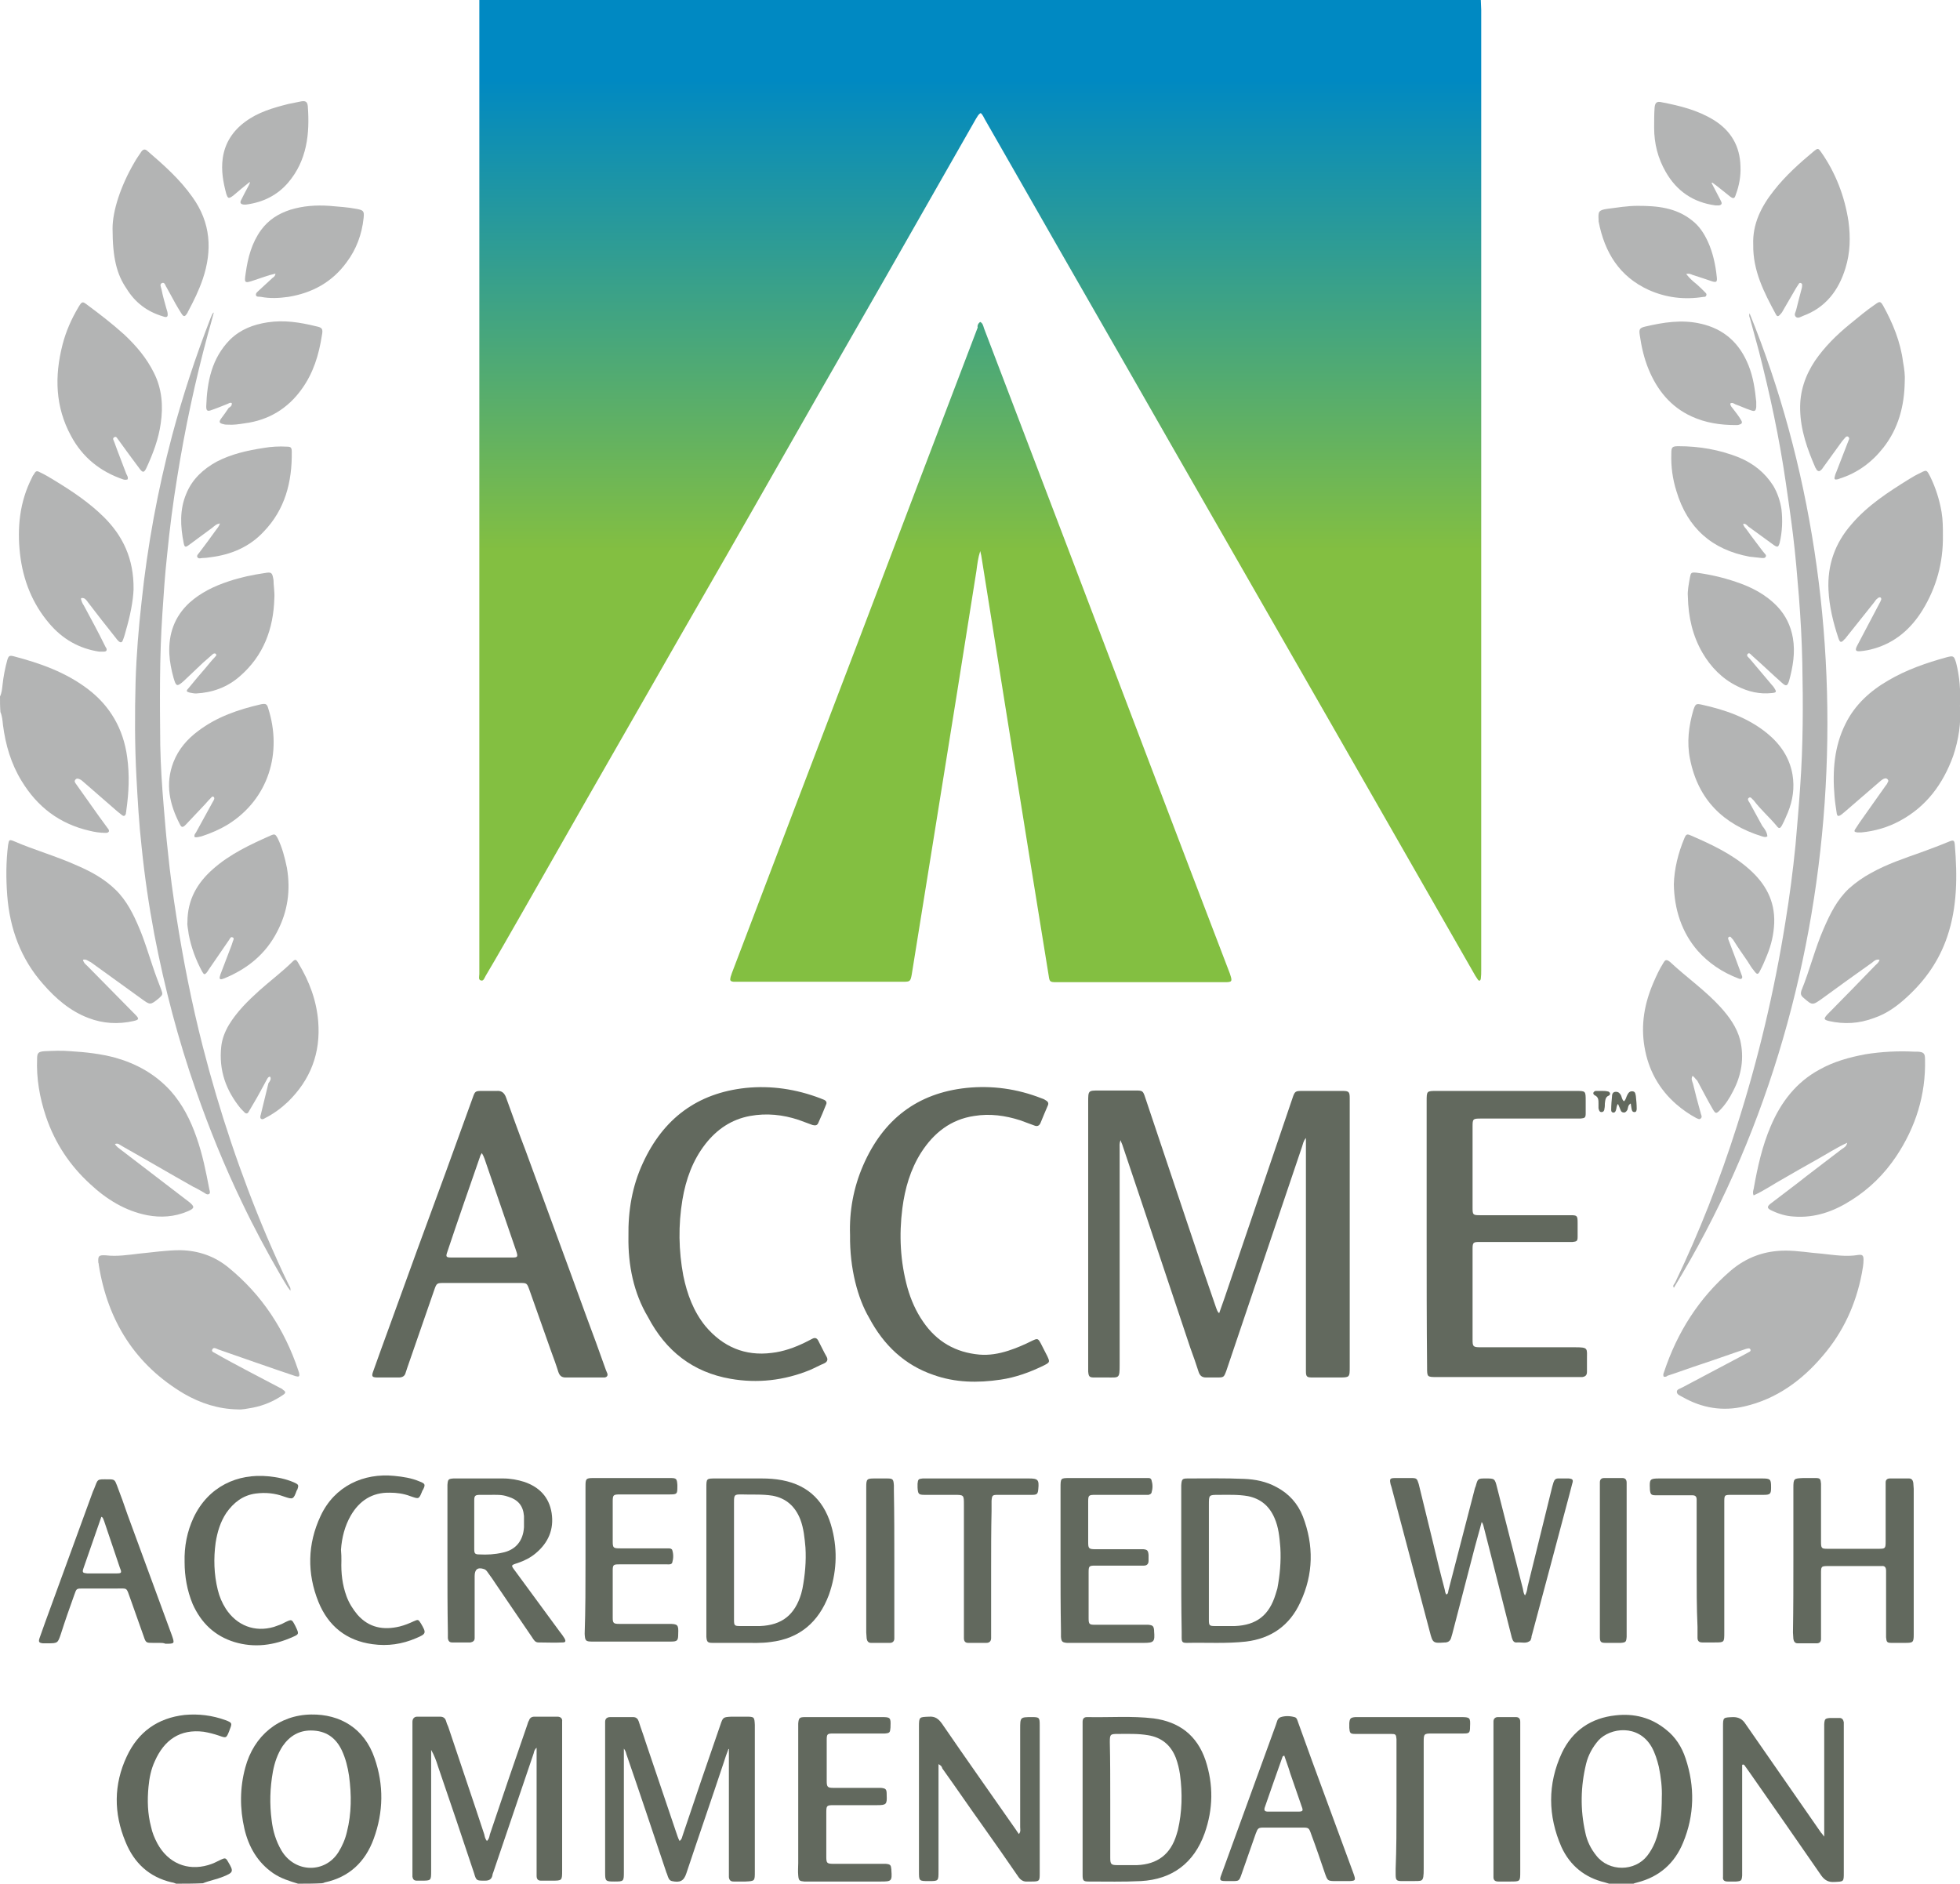 <?xml version="1.0" encoding="UTF-8"?> <svg xmlns="http://www.w3.org/2000/svg" width="77" height="74" viewBox="0 0 77 74" fill="none"><g clip-path="url(#clip0_1159_30003)"><path d="M58.175 -0C58.175 0.135 58.191 0.254 58.191 0.39C58.191 12.969 58.191 25.548 58.191 38.11C58.191 38.229 58.191 38.331 58.175 38.449C58.158 38.534 58.108 38.551 58.058 38.483C58.024 38.432 57.991 38.382 57.958 38.331C56.07 35.042 54.199 31.753 52.311 28.464C50.206 24.802 48.117 21.14 46.012 17.478C44.041 14.02 42.053 10.579 40.082 7.12C39.614 6.306 39.163 5.51 38.695 4.696C38.645 4.611 38.611 4.509 38.528 4.442C38.428 4.492 38.394 4.594 38.344 4.662C37.141 6.781 35.922 8.9 34.719 11.019C32.998 14.02 31.277 17.021 29.573 20.021C28.27 22.31 26.95 24.582 25.647 26.87C23.927 29.871 22.206 32.872 20.502 35.873C20.034 36.686 19.566 37.517 19.082 38.331C19.032 38.415 18.998 38.551 18.898 38.517C18.781 38.5 18.831 38.348 18.831 38.263C18.831 38.195 18.831 38.144 18.831 38.076C18.831 25.514 18.831 12.935 18.831 0.373C18.831 0.237 18.831 0.119 18.831 -0.017C31.945 -0 45.06 -0 58.175 -0Z" fill="url(#paint0_linear_1159_30003)"></path><path d="M0 27.362C0.067 27.226 0.084 27.057 0.1 26.904C0.134 26.582 0.2 26.243 0.284 25.938C0.334 25.768 0.368 25.735 0.551 25.785C1.587 26.057 2.59 26.413 3.458 27.074C4.327 27.735 4.845 28.634 4.995 29.735C5.095 30.447 5.062 31.142 4.962 31.838C4.962 31.888 4.945 31.922 4.945 31.973C4.912 32.058 4.862 32.075 4.795 32.024C4.661 31.922 4.544 31.821 4.41 31.702C4.026 31.363 3.625 31.024 3.241 30.685C3.208 30.651 3.174 30.634 3.141 30.617C3.074 30.583 3.007 30.566 2.957 30.634C2.907 30.702 2.957 30.753 2.99 30.803C3.291 31.227 3.592 31.651 3.893 32.075C4.01 32.227 4.11 32.38 4.227 32.533C4.26 32.567 4.294 32.617 4.277 32.668C4.243 32.719 4.193 32.719 4.143 32.719C3.926 32.719 3.709 32.685 3.508 32.634C2.339 32.363 1.47 31.702 0.852 30.685C0.434 30.007 0.217 29.261 0.117 28.481C0.1 28.311 0.084 28.125 0.017 27.972C0 27.752 0 27.565 0 27.362Z" fill="#B3B4B4"></path><path d="M63.214 74C63.164 73.983 63.097 73.966 63.047 73.949C62.261 73.763 61.677 73.288 61.343 72.559C60.808 71.338 60.791 70.084 61.359 68.863C61.777 67.981 62.512 67.49 63.464 67.388C64.199 67.303 64.868 67.473 65.452 67.948C65.82 68.236 66.071 68.626 66.221 69.084C66.588 70.185 66.572 71.304 66.121 72.389C65.787 73.203 65.185 73.729 64.333 73.949C64.266 73.966 64.199 73.983 64.133 74.017C63.849 74 63.531 74 63.214 74ZM65.285 70.609C65.302 70.236 65.252 69.812 65.168 69.406C65.102 69.134 65.018 68.863 64.884 68.626C64.367 67.727 63.264 67.863 62.796 68.371C62.562 68.643 62.395 68.948 62.312 69.287C62.094 70.185 62.078 71.084 62.278 71.982C62.345 72.322 62.495 72.627 62.713 72.898C63.214 73.542 64.233 73.525 64.717 72.898C64.834 72.745 64.934 72.576 65.018 72.372C65.235 71.83 65.285 71.237 65.285 70.609Z" fill="#62695E"></path><path d="M11.708 74C11.373 73.898 11.039 73.796 10.739 73.593C10.121 73.169 9.77 72.559 9.603 71.847C9.419 71.05 9.419 70.236 9.636 69.44C9.97 68.185 10.956 67.371 12.226 67.354C13.362 67.337 14.314 67.897 14.715 69.067C15.082 70.118 15.066 71.186 14.681 72.237C14.347 73.152 13.712 73.746 12.76 73.949C12.727 73.966 12.677 73.983 12.643 73.983C12.326 74 12.008 74 11.708 74ZM12.209 67.982C11.758 67.982 11.39 68.185 11.106 68.592C10.906 68.897 10.789 69.236 10.722 69.592C10.605 70.236 10.588 70.881 10.672 71.508C10.722 71.932 10.839 72.322 11.056 72.695C11.591 73.593 12.777 73.593 13.295 72.762C13.445 72.525 13.562 72.254 13.629 71.966C13.813 71.237 13.813 70.508 13.712 69.762C13.662 69.423 13.579 69.084 13.428 68.761C13.194 68.27 12.81 67.982 12.209 67.982Z" fill="#62695E"></path><path d="M6.919 74C6.869 73.983 6.802 73.949 6.752 73.949C5.866 73.746 5.265 73.186 4.931 72.356C4.463 71.237 4.463 70.101 4.981 68.999C5.432 68.032 6.2 67.49 7.253 67.371C7.804 67.32 8.339 67.388 8.857 67.575C9.124 67.677 9.124 67.693 9.024 67.948C9.024 67.965 9.007 67.982 9.007 67.999C8.89 68.287 8.89 68.287 8.606 68.185C8.406 68.117 8.205 68.066 8.005 68.032C7.069 67.914 6.451 68.355 6.083 69.185C5.933 69.507 5.866 69.847 5.833 70.203C5.783 70.728 5.799 71.254 5.933 71.762C5.983 71.999 6.067 72.203 6.184 72.423C6.601 73.186 7.353 73.508 8.172 73.271C8.356 73.22 8.523 73.135 8.69 73.051C8.84 72.983 8.873 72.983 8.957 73.135C9.191 73.525 9.174 73.559 8.757 73.729C8.506 73.83 8.222 73.881 7.971 73.983C7.604 74 7.253 74 6.919 74Z" fill="#62695E"></path><path d="M38.509 12.647C38.609 12.698 38.626 12.8 38.659 12.901C39.779 15.851 40.915 18.801 42.034 21.751C44.122 27.244 46.211 32.753 48.316 38.246C48.316 38.263 48.332 38.28 48.332 38.297C48.416 38.551 48.399 38.585 48.132 38.585C45.927 38.585 43.721 38.585 41.499 38.585C41.249 38.585 41.232 38.568 41.199 38.331C40.965 36.856 40.714 35.364 40.48 33.889C40.163 31.906 39.846 29.939 39.528 27.956C39.211 25.972 38.893 23.989 38.576 21.988C38.559 21.869 38.542 21.768 38.509 21.649C38.425 21.903 38.392 22.175 38.359 22.429C38.108 24.006 37.857 25.582 37.607 27.159C37.273 29.244 36.939 31.329 36.605 33.398C36.337 35.025 36.087 36.653 35.819 38.28C35.769 38.551 35.752 38.568 35.485 38.568C33.297 38.568 31.108 38.568 28.919 38.568C28.886 38.568 28.853 38.568 28.819 38.568C28.686 38.551 28.669 38.517 28.702 38.382C28.719 38.331 28.736 38.28 28.752 38.229C30.39 33.923 32.027 29.617 33.681 25.294C35.251 21.157 36.822 17.021 38.409 12.867C38.392 12.816 38.409 12.715 38.509 12.647Z" fill="url(#paint1_linear_1159_30003)"></path><path d="M47.896 51.588C48.046 51.181 48.18 50.774 48.313 50.384C49.132 47.977 49.95 45.57 50.769 43.162C50.869 42.857 50.886 42.857 51.187 42.857C51.705 42.857 52.223 42.857 52.74 42.857C52.991 42.857 53.025 42.891 53.025 43.145C53.025 43.79 53.025 44.417 53.025 45.061C53.025 47.943 53.025 50.825 53.025 53.69C53.025 54.114 53.025 54.114 52.59 54.114C52.239 54.114 51.905 54.114 51.554 54.114C51.337 54.114 51.304 54.08 51.304 53.86C51.304 53.775 51.304 53.707 51.304 53.623C51.304 50.757 51.304 47.909 51.304 45.044C51.304 44.943 51.304 44.858 51.304 44.705C51.203 44.824 51.187 44.943 51.153 45.044C50.635 46.587 50.101 48.147 49.583 49.689C49.115 51.08 48.647 52.453 48.18 53.843C48.079 54.114 48.079 54.114 47.795 54.114C47.662 54.114 47.528 54.114 47.378 54.114C47.227 54.114 47.144 54.046 47.094 53.911C46.993 53.589 46.877 53.266 46.76 52.944C46.108 50.978 45.44 49.011 44.788 47.045C44.554 46.35 44.32 45.654 44.087 44.959C44.07 44.926 44.053 44.875 44.02 44.79C43.97 44.926 43.986 45.027 43.986 45.129C43.986 47.96 43.986 50.774 43.986 53.605C43.986 54.165 43.97 54.114 43.502 54.114C43.335 54.114 43.151 54.114 42.984 54.114C42.8 54.114 42.767 54.08 42.75 53.877C42.75 53.809 42.75 53.758 42.75 53.69C42.75 50.232 42.75 46.773 42.75 43.298C42.75 42.84 42.75 42.84 43.184 42.84C43.669 42.84 44.153 42.84 44.621 42.84C44.888 42.84 44.905 42.857 44.989 43.112C45.523 44.722 46.075 46.333 46.609 47.943C46.993 49.096 47.378 50.232 47.779 51.385C47.812 51.453 47.812 51.52 47.896 51.588Z" fill="#62695E"></path><path d="M18.91 50.401C18.425 50.401 17.941 50.401 17.473 50.401C17.156 50.401 17.156 50.401 17.055 50.689C16.705 51.707 16.354 52.707 16.003 53.724C15.986 53.792 15.953 53.86 15.936 53.927C15.903 54.063 15.803 54.114 15.669 54.114C15.402 54.114 15.118 54.114 14.85 54.114C14.616 54.114 14.583 54.08 14.666 53.86C14.867 53.283 15.084 52.707 15.285 52.147C16.02 50.113 16.755 48.096 17.507 46.061C17.858 45.078 18.225 44.095 18.576 43.111C18.659 42.874 18.676 42.857 18.927 42.857C19.127 42.857 19.328 42.857 19.511 42.857C19.695 42.84 19.812 42.925 19.879 43.111C20.13 43.806 20.38 44.502 20.647 45.197C21.433 47.35 22.235 49.503 23.02 51.673C23.287 52.385 23.554 53.114 23.805 53.826C23.822 53.86 23.838 53.91 23.855 53.944C23.889 54.029 23.855 54.097 23.755 54.114C23.721 54.114 23.688 54.114 23.655 54.114C23.17 54.114 22.686 54.114 22.218 54.114C22.067 54.114 21.984 54.046 21.934 53.894C21.85 53.622 21.75 53.351 21.65 53.08C21.366 52.283 21.082 51.469 20.798 50.672C20.698 50.401 20.698 50.401 20.413 50.401C19.912 50.401 19.411 50.401 18.91 50.401ZM18.927 45.298C18.893 45.366 18.86 45.4 18.86 45.434C18.425 46.688 17.991 47.926 17.573 49.181C17.507 49.367 17.523 49.401 17.724 49.401C18.526 49.401 19.344 49.401 20.146 49.401C20.33 49.401 20.347 49.367 20.297 49.197C20.28 49.164 20.28 49.13 20.263 49.096C19.879 47.977 19.495 46.858 19.11 45.739C19.06 45.603 19.027 45.451 18.927 45.298Z" fill="#62695E"></path><path d="M56.047 48.468C56.047 46.739 56.047 44.993 56.047 43.264C56.047 42.857 56.047 42.857 56.448 42.857C58.269 42.857 60.09 42.857 61.911 42.857C62.295 42.857 62.295 42.857 62.295 43.247C62.295 43.416 62.295 43.586 62.295 43.739C62.295 43.908 62.262 43.925 62.095 43.942C62.011 43.942 61.944 43.942 61.861 43.942C60.691 43.942 59.522 43.942 58.352 43.942C58.285 43.942 58.235 43.942 58.169 43.942C57.868 43.942 57.851 43.959 57.851 44.247C57.851 44.84 57.851 45.451 57.851 46.044C57.851 46.519 57.851 46.993 57.851 47.451C57.851 47.722 57.868 47.739 58.135 47.739C59.255 47.739 60.374 47.739 61.493 47.739C61.56 47.739 61.627 47.739 61.694 47.739C61.961 47.739 61.978 47.756 61.978 48.045C61.978 48.231 61.978 48.417 61.978 48.587C61.978 48.757 61.944 48.773 61.777 48.791C61.694 48.791 61.627 48.791 61.543 48.791C60.474 48.791 59.388 48.791 58.319 48.791C58.252 48.791 58.185 48.791 58.118 48.791C57.885 48.791 57.851 48.807 57.851 49.062C57.851 50.248 57.851 51.435 57.851 52.622C57.851 52.893 57.868 52.927 58.152 52.927C59.388 52.927 60.624 52.927 61.861 52.927C62.412 52.927 62.345 52.961 62.345 53.419C62.345 53.571 62.345 53.741 62.345 53.893C62.345 54.029 62.278 54.08 62.161 54.097C62.095 54.097 62.028 54.097 61.961 54.097C60.123 54.097 58.285 54.097 56.448 54.097C56.064 54.097 56.064 54.097 56.064 53.707C56.047 51.978 56.047 50.231 56.047 48.468Z" fill="#62695E"></path><path d="M65.358 54.08C65.325 53.995 65.358 53.944 65.375 53.894C65.893 52.334 66.745 50.995 67.981 49.927C68.616 49.384 69.334 49.13 70.153 49.13C70.621 49.13 71.088 49.215 71.556 49.249C72.041 49.299 72.525 49.384 73.01 49.299C73.16 49.282 73.21 49.316 73.21 49.486C73.21 49.672 73.177 49.842 73.143 50.028C72.909 51.249 72.408 52.334 71.606 53.266C70.788 54.233 69.785 54.962 68.532 55.25C67.68 55.453 66.862 55.318 66.093 54.877C66.01 54.826 65.876 54.792 65.876 54.673C65.876 54.572 66.01 54.555 66.093 54.504C66.862 54.097 67.63 53.69 68.399 53.283C68.482 53.233 68.566 53.199 68.649 53.148C68.699 53.114 68.8 53.097 68.766 53.012C68.733 52.944 68.649 52.978 68.582 52.995C68.014 53.182 67.463 53.385 66.895 53.572C66.427 53.724 65.976 53.894 65.508 54.046C65.475 54.08 65.425 54.097 65.358 54.08Z" fill="#B3B4B4"></path><path d="M9.326 55.368C8.574 55.352 7.889 55.131 7.238 54.758C5.316 53.622 4.23 51.893 3.88 49.689C3.88 49.655 3.88 49.638 3.863 49.604C3.846 49.333 3.88 49.299 4.164 49.316C4.598 49.367 5.032 49.299 5.467 49.248C6.001 49.198 6.536 49.113 7.087 49.113C7.806 49.13 8.44 49.35 8.992 49.808C10.295 50.876 11.18 52.232 11.715 53.826C11.732 53.86 11.732 53.894 11.748 53.928C11.782 54.08 11.748 54.097 11.615 54.063C11.114 53.894 10.612 53.724 10.128 53.554C9.61 53.368 9.092 53.199 8.574 53.012C8.491 52.978 8.39 52.91 8.34 53.012C8.29 53.114 8.424 53.131 8.491 53.181C8.875 53.402 9.259 53.605 9.643 53.809C10.094 54.046 10.546 54.283 10.997 54.521C11.047 54.538 11.097 54.572 11.13 54.606C11.23 54.673 11.23 54.724 11.13 54.792C10.763 55.046 10.362 55.216 9.927 55.301C9.71 55.335 9.526 55.385 9.326 55.368Z" fill="#B3B4B4"></path><path d="M33.395 48.519C33.361 47.587 33.528 46.654 33.913 45.773C34.698 43.976 36.034 42.942 37.972 42.738C38.975 42.636 39.96 42.772 40.913 43.145C40.963 43.162 41.013 43.179 41.063 43.213C41.163 43.264 41.213 43.332 41.163 43.433C41.063 43.654 40.98 43.874 40.879 44.111C40.829 44.23 40.746 44.264 40.629 44.213C40.445 44.145 40.261 44.078 40.077 44.01C39.493 43.823 38.891 43.739 38.273 43.84C37.354 43.976 36.686 44.501 36.185 45.281C35.767 45.942 35.55 46.688 35.45 47.468C35.316 48.519 35.366 49.553 35.65 50.587C35.784 51.062 35.984 51.52 36.268 51.927C36.803 52.707 37.538 53.13 38.474 53.215C38.858 53.249 39.242 53.181 39.61 53.063C39.927 52.961 40.244 52.825 40.545 52.673C40.762 52.571 40.779 52.571 40.896 52.791C40.98 52.961 41.063 53.114 41.147 53.283C41.247 53.503 41.247 53.52 41.013 53.639C40.462 53.91 39.894 54.114 39.309 54.199C38.407 54.334 37.521 54.317 36.669 54.012C35.533 53.622 34.715 52.842 34.147 51.774C33.696 51.011 33.378 49.825 33.395 48.519Z" fill="#62695E"></path><path d="M24.689 48.587C24.672 47.553 24.839 46.587 25.257 45.688C26.059 43.942 27.395 42.942 29.3 42.739C30.302 42.637 31.288 42.789 32.223 43.145C32.273 43.162 32.34 43.196 32.39 43.213C32.457 43.247 32.49 43.315 32.457 43.383C32.357 43.637 32.257 43.874 32.14 44.129C32.09 44.23 32.006 44.213 31.922 44.196C31.739 44.129 31.555 44.061 31.371 43.993C30.753 43.789 30.118 43.722 29.467 43.84C28.732 43.976 28.164 44.366 27.712 44.942C27.211 45.587 26.944 46.333 26.81 47.129C26.643 48.13 26.66 49.13 26.844 50.113C26.994 50.842 27.245 51.52 27.712 52.096C28.398 52.91 29.266 53.283 30.319 53.148C30.77 53.097 31.204 52.944 31.622 52.741C31.722 52.69 31.822 52.639 31.922 52.588C32.023 52.537 32.09 52.571 32.14 52.656C32.257 52.876 32.357 53.097 32.474 53.3C32.541 53.419 32.49 53.504 32.39 53.554C32.19 53.639 32.006 53.741 31.806 53.826C30.803 54.233 29.751 54.351 28.698 54.165C27.228 53.91 26.159 53.08 25.457 51.74C24.889 50.791 24.672 49.689 24.689 48.587Z" fill="#62695E"></path><path d="M72.569 44.892C72.101 45.112 71.717 45.366 71.316 45.587C70.915 45.807 70.514 46.044 70.097 46.282C69.696 46.502 69.311 46.773 68.894 46.96C68.844 46.858 68.877 46.773 68.894 46.706C69.044 45.858 69.228 45.027 69.562 44.247C69.963 43.298 70.564 42.518 71.466 42.026C72.034 41.704 72.653 41.535 73.287 41.416C73.922 41.315 74.574 41.281 75.209 41.315C75.259 41.315 75.292 41.315 75.342 41.315C75.576 41.331 75.626 41.382 75.626 41.62C75.66 43.01 75.259 44.281 74.49 45.434C74.022 46.129 73.438 46.706 72.736 47.146C72.051 47.587 71.299 47.858 70.464 47.791C70.163 47.774 69.879 47.689 69.595 47.553C69.412 47.468 69.412 47.401 69.562 47.282C70.046 46.909 70.531 46.553 70.999 46.18C71.45 45.841 71.901 45.485 72.352 45.146C72.452 45.078 72.536 45.044 72.569 44.892Z" fill="#B3B4B4"></path><path d="M4.515 44.942C4.582 45.061 4.683 45.112 4.766 45.18C5.652 45.858 6.537 46.536 7.422 47.214C7.656 47.401 7.656 47.468 7.372 47.587C6.854 47.807 6.32 47.841 5.785 47.74C4.916 47.57 4.181 47.112 3.546 46.519C2.745 45.79 2.16 44.908 1.809 43.874C1.558 43.128 1.425 42.365 1.458 41.586C1.458 41.365 1.508 41.314 1.742 41.297C2.093 41.281 2.427 41.264 2.778 41.297C3.363 41.331 3.964 41.399 4.532 41.552C5.367 41.789 6.103 42.196 6.704 42.857C7.172 43.383 7.489 44.01 7.723 44.688C7.957 45.349 8.091 46.027 8.224 46.722C8.241 46.79 8.274 46.875 8.208 46.909C8.141 46.943 8.074 46.892 8.024 46.858C7.873 46.773 7.74 46.688 7.589 46.621C6.654 46.095 5.735 45.553 4.799 45.027C4.699 44.976 4.649 44.892 4.515 44.942Z" fill="#B3B4B4"></path><path d="M8.401 12.274C8.317 12.579 8.25 12.85 8.167 13.122C7.666 14.97 7.265 16.851 6.964 18.733C6.797 19.75 6.663 20.784 6.563 21.819C6.479 22.581 6.429 23.344 6.379 24.107C6.262 25.836 6.279 27.549 6.296 29.278C6.312 30.075 6.362 30.855 6.429 31.651C6.479 32.262 6.529 32.872 6.596 33.465C6.68 34.313 6.797 35.16 6.93 36.008C7.198 37.72 7.532 39.416 7.966 41.111C8.618 43.654 9.453 46.146 10.472 48.553C10.756 49.215 11.04 49.859 11.358 50.503C11.391 50.554 11.425 50.605 11.408 50.706C11.257 50.52 11.157 50.316 11.04 50.13C10.489 49.181 9.971 48.214 9.503 47.231C8.818 45.807 8.217 44.332 7.699 42.84C6.997 40.84 6.463 38.788 6.062 36.703C5.845 35.55 5.677 34.398 5.561 33.245C5.46 32.346 5.41 31.448 5.36 30.532C5.293 29.278 5.293 28.023 5.327 26.769C5.36 25.718 5.444 24.683 5.561 23.649C5.794 21.429 6.195 19.259 6.763 17.105C7.181 15.546 7.682 14.02 8.267 12.511C8.3 12.444 8.317 12.376 8.351 12.325C8.351 12.308 8.367 12.308 8.401 12.274Z" fill="#B3B4B4"></path><path d="M68.733 12.308C73.528 24.073 72.793 39.093 65.76 50.588C65.693 50.503 65.776 50.452 65.81 50.384C66.762 48.401 67.564 46.349 68.232 44.247C69.067 41.636 69.702 38.958 70.137 36.245C70.304 35.228 70.437 34.211 70.538 33.194C70.604 32.431 70.671 31.668 70.721 30.905C70.838 29.278 70.838 27.667 70.805 26.04C70.788 25.175 70.738 24.293 70.671 23.429C70.604 22.615 70.538 21.801 70.437 20.988C70.354 20.309 70.254 19.631 70.153 18.936C69.903 17.207 69.535 15.495 69.101 13.8C68.984 13.376 68.867 12.935 68.75 12.511C68.733 12.46 68.7 12.409 68.733 12.308Z" fill="#B3B4B4"></path><path d="M3.258 37.703C3.291 37.839 3.375 37.89 3.442 37.958C4.043 38.568 4.628 39.161 5.229 39.772C5.263 39.805 5.296 39.839 5.313 39.856C5.48 40.026 5.463 40.06 5.246 40.111C4.645 40.246 4.043 40.212 3.475 39.992C2.757 39.721 2.189 39.229 1.688 38.653C0.819 37.669 0.384 36.483 0.284 35.177C0.234 34.516 0.234 33.855 0.318 33.194C0.351 32.99 0.368 32.973 0.535 33.041C1.353 33.397 2.222 33.635 3.041 34.008C3.592 34.245 4.11 34.533 4.544 34.957C4.979 35.381 5.246 35.923 5.48 36.483C5.68 36.957 5.831 37.466 5.998 37.958C6.098 38.263 6.215 38.568 6.332 38.873C6.399 39.059 6.399 39.076 6.248 39.212C5.898 39.5 5.898 39.483 5.547 39.229C4.895 38.754 4.227 38.28 3.575 37.805C3.458 37.754 3.392 37.669 3.258 37.703Z" fill="#B3B4B4"></path><path d="M73.84 37.703C73.689 37.67 73.606 37.771 73.539 37.822C72.887 38.28 72.236 38.755 71.584 39.229C71.2 39.501 71.2 39.501 70.849 39.195C70.749 39.111 70.732 39.043 70.766 38.924C71.1 38.11 71.3 37.263 71.651 36.466C71.902 35.89 72.169 35.347 72.637 34.906C72.904 34.669 73.188 34.465 73.505 34.296C74.14 33.94 74.809 33.72 75.477 33.482C75.844 33.347 76.212 33.211 76.579 33.058C76.746 32.991 76.78 33.008 76.797 33.194C76.897 34.415 76.897 35.635 76.496 36.805C76.178 37.737 75.644 38.5 74.925 39.161C74.541 39.517 74.124 39.823 73.622 39.992C73.038 40.213 72.453 40.246 71.852 40.111C71.651 40.06 71.634 40.026 71.785 39.857C72.42 39.212 73.054 38.568 73.673 37.924C73.723 37.873 73.806 37.822 73.84 37.703Z" fill="#B3B4B4"></path><path d="M76.998 27.735C77.049 28.396 76.948 29.057 76.731 29.701C76.33 30.803 75.679 31.685 74.643 32.244C74.175 32.499 73.657 32.651 73.123 32.702C73.072 32.702 73.022 32.702 72.972 32.702C72.855 32.685 72.822 32.668 72.889 32.566C72.939 32.482 73.006 32.397 73.056 32.312C73.39 31.838 73.741 31.346 74.075 30.871C74.108 30.837 74.142 30.787 74.158 30.736C74.192 30.702 74.192 30.651 74.158 30.617C74.125 30.583 74.091 30.566 74.041 30.583C73.975 30.6 73.941 30.634 73.891 30.668C73.406 31.092 72.922 31.498 72.438 31.922C72.404 31.939 72.387 31.973 72.354 31.99C72.22 32.092 72.17 32.075 72.153 31.922C72.12 31.702 72.087 31.498 72.07 31.278C71.987 30.295 72.053 29.328 72.504 28.43C72.872 27.684 73.473 27.142 74.175 26.735C74.893 26.311 75.679 26.04 76.481 25.819C76.748 25.751 76.764 25.768 76.848 26.04C76.982 26.565 77.032 27.142 76.998 27.735Z" fill="#B3B4B4"></path><path d="M5.247 23.158C5.23 23.616 5.114 24.192 4.946 24.768C4.913 24.887 4.88 25.023 4.83 25.141C4.796 25.243 4.746 25.26 4.662 25.192C4.612 25.141 4.579 25.107 4.546 25.056C4.178 24.599 3.81 24.124 3.46 23.666C3.409 23.599 3.359 23.514 3.276 23.497C3.209 23.48 3.159 23.497 3.192 23.565C3.209 23.632 3.242 23.717 3.293 23.785C3.577 24.311 3.861 24.836 4.128 25.379C4.145 25.413 4.161 25.446 4.178 25.463C4.211 25.548 4.178 25.599 4.078 25.599C4.011 25.599 3.961 25.599 3.894 25.599C3.109 25.48 2.457 25.107 1.939 24.497C1.271 23.717 0.904 22.785 0.787 21.768C0.67 20.733 0.77 19.716 1.254 18.767C1.271 18.733 1.288 18.682 1.321 18.648C1.405 18.496 1.438 18.479 1.588 18.563C1.772 18.648 1.939 18.75 2.106 18.852C2.808 19.276 3.493 19.733 4.078 20.31C4.813 21.039 5.264 21.937 5.247 23.158Z" fill="#B3B4B4"></path><path d="M76.328 21.038C76.344 22.09 76.077 23.073 75.526 23.971C75.075 24.7 74.456 25.243 73.621 25.48C73.454 25.531 73.27 25.565 73.087 25.582C72.903 25.599 72.869 25.548 72.953 25.378C73.087 25.124 73.22 24.87 73.354 24.616C73.521 24.293 73.688 23.988 73.855 23.666C73.872 23.649 73.872 23.615 73.888 23.598C73.905 23.564 73.922 23.514 73.888 23.48C73.838 23.446 73.788 23.48 73.755 23.514C73.705 23.547 73.671 23.598 73.638 23.649C73.254 24.124 72.886 24.599 72.502 25.073C72.485 25.09 72.485 25.107 72.468 25.107C72.335 25.26 72.285 25.26 72.218 25.056C72.017 24.446 71.867 23.836 71.834 23.191C71.783 22.208 72.084 21.343 72.736 20.598C73.371 19.852 74.189 19.326 75.008 18.817C75.141 18.733 75.292 18.648 75.442 18.58C75.693 18.445 75.693 18.462 75.826 18.716C76.043 19.157 76.194 19.631 76.277 20.123C76.328 20.428 76.328 20.733 76.328 21.038Z" fill="#B3B4B4"></path><path d="M19.127 72.321C19.21 72.254 19.227 72.152 19.244 72.067C19.728 70.626 20.213 69.202 20.714 67.761C20.731 67.71 20.747 67.642 20.781 67.591C20.814 67.49 20.881 67.439 20.998 67.439C21.299 67.439 21.599 67.439 21.9 67.439C22.017 67.439 22.101 67.507 22.084 67.625C22.084 67.693 22.084 67.761 22.084 67.829C22.084 69.711 22.084 71.593 22.084 73.474C22.084 73.881 22.084 73.881 21.683 73.881C21.532 73.881 21.399 73.881 21.248 73.881C21.131 73.881 21.081 73.813 21.081 73.695C21.081 73.61 21.081 73.542 21.081 73.457C21.081 71.948 21.081 70.44 21.081 68.931C21.081 68.846 21.081 68.761 21.081 68.66C20.998 68.727 20.981 68.812 20.965 68.88C20.43 70.44 19.912 71.999 19.377 73.559C19.361 73.593 19.344 73.644 19.344 73.678C19.311 73.83 19.21 73.881 19.06 73.881C19.043 73.881 19.043 73.881 19.026 73.881C18.726 73.881 18.709 73.881 18.626 73.593C18.158 72.186 17.69 70.796 17.206 69.389C17.139 69.168 17.055 68.948 16.938 68.744C16.938 68.829 16.938 68.914 16.938 68.999C16.938 70.49 16.938 71.999 16.938 73.491C16.938 73.881 16.938 73.881 16.554 73.881C16.487 73.881 16.437 73.881 16.37 73.881C16.27 73.881 16.22 73.83 16.203 73.728C16.203 73.661 16.203 73.61 16.203 73.542C16.203 71.626 16.203 69.711 16.203 67.795C16.203 67.744 16.203 67.693 16.203 67.642C16.203 67.524 16.27 67.439 16.387 67.439C16.688 67.439 16.988 67.439 17.289 67.439C17.406 67.439 17.489 67.49 17.523 67.609C17.54 67.676 17.573 67.761 17.607 67.829C18.074 69.236 18.559 70.643 19.026 72.067C19.043 72.152 19.06 72.237 19.127 72.321Z" fill="#62695E"></path><path d="M28.618 68.71C28.552 68.88 28.485 69.067 28.434 69.236C27.95 70.694 27.449 72.135 26.964 73.593C26.864 73.898 26.714 73.966 26.396 73.898C26.329 73.881 26.296 73.847 26.263 73.779C26.229 73.712 26.213 73.627 26.179 73.559C25.661 72.016 25.143 70.457 24.609 68.914C24.592 68.846 24.575 68.778 24.509 68.694C24.509 68.812 24.509 68.897 24.509 68.999C24.509 70.507 24.509 72.016 24.509 73.525C24.509 73.915 24.509 73.915 24.124 73.915C23.79 73.915 23.773 73.898 23.773 73.559C23.773 71.643 23.773 69.745 23.773 67.829C23.773 67.761 23.773 67.71 23.773 67.642C23.773 67.524 23.84 67.456 23.974 67.456C24.275 67.456 24.575 67.456 24.876 67.456C24.993 67.456 25.06 67.524 25.093 67.625C25.177 67.897 25.277 68.151 25.36 68.422C25.762 69.592 26.146 70.762 26.547 71.931C26.597 72.067 26.63 72.203 26.697 72.321C26.797 72.254 26.797 72.152 26.831 72.067C27.315 70.626 27.8 69.202 28.301 67.761C28.401 67.456 28.418 67.456 28.735 67.439C28.936 67.439 29.136 67.439 29.32 67.439C29.637 67.439 29.637 67.456 29.654 67.761C29.654 67.829 29.654 67.88 29.654 67.948C29.654 69.812 29.654 71.66 29.654 73.525C29.654 73.898 29.654 73.898 29.287 73.915C29.136 73.915 28.969 73.915 28.819 73.915C28.702 73.915 28.652 73.864 28.635 73.746C28.635 73.661 28.635 73.576 28.635 73.491C28.635 71.999 28.635 70.49 28.635 68.999C28.635 68.914 28.635 68.829 28.635 68.744C28.652 68.71 28.635 68.71 28.618 68.71Z" fill="#62695E"></path><path d="M5.011 18.835C4.945 18.852 4.894 18.852 4.844 18.835C3.942 18.529 3.241 17.97 2.789 17.122C2.171 15.986 2.138 14.783 2.455 13.545C2.589 13.02 2.806 12.528 3.09 12.053C3.224 11.833 3.241 11.833 3.441 11.986C3.942 12.358 4.427 12.732 4.894 13.155C5.362 13.596 5.763 14.071 6.047 14.647C6.365 15.274 6.415 15.953 6.315 16.631C6.231 17.241 6.014 17.817 5.747 18.394C5.663 18.563 5.613 18.58 5.496 18.428C5.212 18.055 4.945 17.682 4.661 17.292C4.61 17.241 4.577 17.122 4.494 17.173C4.393 17.224 4.477 17.309 4.494 17.377C4.644 17.8 4.811 18.207 4.961 18.614C4.995 18.682 5.045 18.75 5.011 18.835Z" fill="#B3B4B4"></path><path d="M74.829 15.003C74.813 15.953 74.579 16.834 73.994 17.58C73.543 18.157 72.975 18.58 72.273 18.801C72.24 18.818 72.19 18.835 72.156 18.835C72.09 18.852 72.056 18.818 72.073 18.75C72.09 18.682 72.106 18.614 72.14 18.546C72.29 18.173 72.424 17.8 72.574 17.427C72.591 17.377 72.624 17.309 72.641 17.258C72.658 17.224 72.641 17.19 72.608 17.156C72.574 17.139 72.541 17.139 72.507 17.173C72.457 17.224 72.424 17.275 72.374 17.326C72.123 17.665 71.889 18.004 71.638 18.343C71.605 18.394 71.572 18.445 71.522 18.479C71.471 18.529 71.421 18.512 71.371 18.462C71.355 18.428 71.338 18.394 71.321 18.377C71.004 17.648 70.736 16.902 70.72 16.088C70.703 15.376 70.92 14.749 71.304 14.172C71.689 13.613 72.156 13.155 72.674 12.732C73.008 12.46 73.326 12.189 73.677 11.952C73.844 11.833 73.877 11.833 73.977 12.002C74.362 12.698 74.662 13.427 74.763 14.223C74.813 14.495 74.846 14.749 74.829 15.003Z" fill="#B3B4B4"></path><path d="M59.912 62.675C59.979 62.556 59.996 62.455 60.012 62.336C60.33 61.031 60.664 59.708 60.981 58.403C60.998 58.352 61.015 58.284 61.031 58.233C61.065 58.132 61.115 58.081 61.215 58.081C61.349 58.081 61.483 58.081 61.633 58.081C61.783 58.098 61.817 58.132 61.767 58.284C61.716 58.488 61.666 58.674 61.616 58.861C61.148 60.641 60.664 62.421 60.196 64.184C60.179 64.235 60.163 64.286 60.163 64.337C60.146 64.371 60.146 64.404 60.129 64.438C59.979 64.591 59.778 64.506 59.595 64.523C59.461 64.54 59.428 64.438 59.394 64.337C59.244 63.743 59.093 63.15 58.943 62.556C58.726 61.675 58.492 60.793 58.275 59.929C58.258 59.895 58.258 59.844 58.208 59.793C58.124 60.132 58.024 60.454 57.941 60.776C57.64 61.912 57.356 63.048 57.055 64.184C57.039 64.235 57.022 64.303 57.005 64.353C56.972 64.455 56.905 64.506 56.805 64.523C56.788 64.523 56.788 64.523 56.771 64.523C56.303 64.557 56.287 64.557 56.17 64.099C55.669 62.2 55.167 60.319 54.666 58.42C54.65 58.386 54.65 58.352 54.633 58.318C54.583 58.098 54.599 58.064 54.817 58.064C55.017 58.064 55.234 58.064 55.435 58.064C55.652 58.064 55.669 58.081 55.736 58.301C55.919 59.047 56.103 59.81 56.287 60.556C56.437 61.183 56.587 61.811 56.755 62.438C56.771 62.506 56.771 62.574 56.821 62.641C56.905 62.607 56.888 62.523 56.905 62.472C57.239 61.183 57.573 59.895 57.907 58.606C57.924 58.539 57.941 58.454 57.974 58.386C58.058 58.081 58.058 58.081 58.375 58.081C58.709 58.081 58.726 58.081 58.809 58.42C59.144 59.759 59.494 61.082 59.829 62.421C59.845 62.489 59.845 62.59 59.912 62.675Z" fill="#62695E"></path><path d="M4.422 8.968C4.422 8.29 4.739 7.306 5.274 6.391C5.357 6.238 5.458 6.103 5.558 5.95C5.625 5.865 5.692 5.849 5.775 5.916C6.427 6.476 7.061 7.035 7.563 7.747C8.281 8.748 8.348 9.833 7.964 10.968C7.813 11.409 7.613 11.816 7.396 12.223C7.379 12.24 7.379 12.274 7.362 12.291C7.262 12.46 7.212 12.46 7.112 12.291C6.961 12.053 6.828 11.816 6.694 11.562C6.644 11.477 6.594 11.375 6.544 11.29C6.493 11.223 6.477 11.07 6.36 11.121C6.26 11.172 6.326 11.274 6.343 11.358C6.393 11.613 6.46 11.85 6.527 12.087C6.544 12.138 6.56 12.206 6.577 12.257C6.61 12.443 6.577 12.494 6.393 12.426C5.775 12.24 5.307 11.884 4.973 11.341C4.589 10.782 4.422 10.138 4.422 8.968Z" fill="#B3B4B4"></path><path d="M68.877 9.612C68.844 8.799 69.195 8.104 69.696 7.476C70.147 6.9 70.698 6.408 71.266 5.934C71.417 5.815 71.433 5.815 71.55 5.984C72.118 6.798 72.469 7.714 72.619 8.697C72.703 9.324 72.686 9.935 72.502 10.528C72.235 11.409 71.717 12.088 70.832 12.41C70.748 12.444 70.631 12.528 70.548 12.444C70.464 12.359 70.548 12.257 70.565 12.172C70.631 11.901 70.698 11.647 70.765 11.393C70.782 11.342 70.798 11.274 70.798 11.206C70.798 11.172 70.798 11.138 70.748 11.121C70.715 11.104 70.681 11.121 70.665 11.155C70.631 11.206 70.598 11.257 70.565 11.308C70.397 11.596 70.23 11.884 70.063 12.172C70.03 12.24 69.996 12.291 69.946 12.342C69.863 12.444 69.813 12.444 69.763 12.342C69.295 11.477 68.861 10.63 68.877 9.612Z" fill="#B3B4B4"></path><path d="M42.531 70.677C42.531 69.745 42.531 68.812 42.531 67.88C42.531 67.795 42.531 67.727 42.531 67.642C42.531 67.524 42.581 67.456 42.698 67.456C42.715 67.456 42.732 67.456 42.748 67.456C43.6 67.473 44.469 67.405 45.321 67.507C46.324 67.642 47.025 68.168 47.359 69.151C47.677 70.118 47.66 71.067 47.326 72.016C46.908 73.186 46.056 73.83 44.82 73.898C44.135 73.932 43.45 73.915 42.765 73.915C42.565 73.915 42.531 73.881 42.531 73.661C42.531 73.339 42.531 73.016 42.531 72.694C42.531 72.016 42.531 71.338 42.531 70.677ZM43.617 70.677C43.617 71.44 43.617 72.203 43.617 72.983C43.617 73.237 43.651 73.271 43.901 73.271C44.152 73.271 44.419 73.271 44.67 73.271C45.472 73.237 45.989 72.847 46.223 72.067C46.24 72.016 46.257 71.948 46.273 71.898C46.441 71.169 46.457 70.457 46.357 69.711C46.324 69.49 46.273 69.27 46.19 69.049C45.989 68.541 45.622 68.253 45.104 68.168C44.703 68.1 44.319 68.117 43.918 68.117C43.617 68.117 43.6 68.134 43.6 68.439C43.617 69.168 43.617 69.931 43.617 70.677Z" fill="#62695E"></path><path d="M46.406 61.302C46.406 60.386 46.406 59.471 46.406 58.556C46.406 58.488 46.406 58.42 46.406 58.352C46.423 58.115 46.44 58.081 46.657 58.081C47.392 58.081 48.127 58.064 48.879 58.098C49.313 58.115 49.748 58.2 50.148 58.42C50.633 58.674 50.984 59.064 51.184 59.573C51.619 60.709 51.602 61.844 51.084 62.946C50.666 63.862 49.931 64.371 48.946 64.489C48.177 64.574 47.409 64.523 46.623 64.54C46.456 64.54 46.423 64.506 46.423 64.337C46.423 64.252 46.423 64.184 46.423 64.099C46.406 63.167 46.406 62.234 46.406 61.302ZM47.492 61.302C47.492 61.675 47.492 62.031 47.492 62.404C47.492 62.811 47.492 63.218 47.492 63.624C47.492 63.862 47.509 63.879 47.743 63.879C47.993 63.879 48.261 63.879 48.511 63.879C49.363 63.845 49.864 63.455 50.115 62.624C50.132 62.556 50.165 62.472 50.182 62.404C50.282 61.878 50.332 61.336 50.299 60.793C50.265 60.386 50.232 59.997 50.065 59.624C49.864 59.166 49.53 58.878 49.029 58.776C48.645 58.708 48.261 58.725 47.876 58.725C47.492 58.725 47.492 58.725 47.492 59.115C47.492 59.844 47.492 60.573 47.492 61.302Z" fill="#62695E"></path><path d="M27.75 61.302C27.75 60.353 27.75 59.403 27.75 58.454C27.75 58.081 27.75 58.081 28.117 58.081C28.719 58.081 29.32 58.081 29.922 58.081C30.189 58.081 30.456 58.098 30.724 58.149C31.793 58.352 32.428 59.014 32.695 60.081C32.912 60.946 32.862 61.811 32.562 62.658C32.16 63.726 31.409 64.371 30.273 64.506C29.905 64.557 29.554 64.54 29.187 64.54C28.786 64.54 28.402 64.54 28.001 64.54C27.8 64.54 27.767 64.506 27.75 64.303C27.75 64.235 27.75 64.167 27.75 64.099C27.75 63.15 27.75 62.234 27.75 61.302ZM28.836 61.302C28.836 61.641 28.836 61.98 28.836 62.319C28.836 62.76 28.836 63.184 28.836 63.625C28.836 63.862 28.853 63.879 29.087 63.879C29.337 63.879 29.604 63.879 29.855 63.879C30.724 63.845 31.225 63.438 31.476 62.608C31.492 62.54 31.509 62.472 31.526 62.404C31.626 61.879 31.676 61.336 31.643 60.794C31.609 60.421 31.576 60.048 31.442 59.692C31.242 59.183 30.891 58.861 30.356 58.759C29.939 58.691 29.538 58.725 29.12 58.708C28.853 58.708 28.836 58.725 28.836 59.014C28.836 59.776 28.836 60.539 28.836 61.302Z" fill="#62695E"></path><path d="M66.493 42.264C66.426 42.383 66.476 42.467 66.51 42.569C66.593 42.925 66.693 43.298 66.793 43.654C66.81 43.688 66.81 43.739 66.827 43.773C66.844 43.824 66.877 43.891 66.81 43.942C66.76 43.993 66.693 43.942 66.643 43.925C66.359 43.773 66.092 43.586 65.858 43.383C65.173 42.789 64.755 42.026 64.605 41.128C64.455 40.246 64.605 39.416 64.956 38.602C65.073 38.331 65.19 38.076 65.34 37.839C65.424 37.687 65.474 37.687 65.607 37.788C66.259 38.398 66.994 38.907 67.595 39.568C67.93 39.941 68.23 40.348 68.364 40.857C68.531 41.569 68.414 42.247 68.08 42.874C67.946 43.145 67.779 43.4 67.562 43.62C67.428 43.756 67.395 43.756 67.295 43.586C67.078 43.213 66.877 42.823 66.677 42.45C66.61 42.399 66.576 42.315 66.493 42.264Z" fill="#B3B4B4"></path><path d="M10.613 42.298C10.529 42.298 10.513 42.365 10.479 42.416C10.312 42.721 10.145 43.044 9.961 43.349C9.895 43.467 9.828 43.569 9.761 43.688C9.727 43.756 9.661 43.756 9.611 43.705C9.56 43.654 9.51 43.603 9.46 43.552C8.875 42.84 8.591 42.043 8.692 41.111C8.725 40.806 8.842 40.518 8.992 40.263C9.31 39.738 9.744 39.314 10.195 38.907C10.613 38.534 11.064 38.195 11.465 37.805C11.599 37.669 11.632 37.669 11.732 37.856C12.15 38.551 12.434 39.297 12.501 40.128C12.601 41.365 12.2 42.416 11.315 43.281C11.047 43.535 10.747 43.756 10.412 43.925C10.362 43.959 10.296 43.993 10.245 43.942C10.212 43.908 10.229 43.84 10.245 43.789C10.346 43.383 10.446 42.959 10.546 42.552C10.613 42.467 10.663 42.382 10.613 42.298Z" fill="#B3B4B4"></path><path d="M70.454 61.302C70.454 60.353 70.454 59.403 70.454 58.454C70.454 58.081 70.471 58.081 70.838 58.064C71.005 58.064 71.173 58.064 71.323 58.064C71.507 58.064 71.523 58.098 71.54 58.284C71.54 58.369 71.54 58.437 71.54 58.522C71.54 59.2 71.54 59.878 71.54 60.556C71.54 60.827 71.557 60.844 71.807 60.844C72.476 60.844 73.144 60.844 73.812 60.844C74.063 60.844 74.079 60.827 74.079 60.556C74.079 59.861 74.079 59.166 74.079 58.471C74.079 58.386 74.079 58.318 74.079 58.233C74.079 58.132 74.146 58.081 74.247 58.081C74.497 58.081 74.748 58.081 74.998 58.081C75.099 58.081 75.149 58.149 75.165 58.25C75.165 58.335 75.182 58.403 75.182 58.488C75.182 60.37 75.182 62.251 75.182 64.133C75.182 64.167 75.182 64.184 75.182 64.218C75.182 64.523 75.149 64.54 74.848 64.54C74.664 64.54 74.481 64.54 74.313 64.54C74.13 64.54 74.113 64.506 74.096 64.32C74.096 64.252 74.096 64.184 74.096 64.116C74.096 63.387 74.096 62.658 74.096 61.912C74.096 61.844 74.096 61.777 74.096 61.709C74.096 61.573 74.046 61.505 73.912 61.522C73.879 61.522 73.846 61.522 73.812 61.522C73.144 61.522 72.492 61.522 71.824 61.522C71.54 61.522 71.54 61.539 71.54 61.828C71.54 62.607 71.54 63.387 71.54 64.15C71.54 64.235 71.54 64.303 71.54 64.387C71.54 64.489 71.49 64.557 71.373 64.557C71.123 64.557 70.872 64.557 70.621 64.557C70.521 64.557 70.471 64.489 70.454 64.387C70.454 64.303 70.438 64.218 70.438 64.133C70.454 63.167 70.454 62.234 70.454 61.302Z" fill="#62695E"></path><path d="M36.87 69.304C36.87 69.422 36.87 69.524 36.87 69.609C36.87 70.914 36.87 72.203 36.87 73.508C36.87 73.898 36.87 73.898 36.486 73.898C36.102 73.898 36.102 73.898 36.102 73.508C36.102 71.609 36.102 69.728 36.102 67.829C36.102 67.439 36.118 67.456 36.502 67.439C36.736 67.422 36.87 67.524 37.004 67.71C37.956 69.1 38.942 70.49 39.911 71.88C39.944 71.931 39.977 71.982 40.028 72.05C40.111 71.948 40.078 71.864 40.078 71.779C40.078 70.49 40.078 69.219 40.078 67.93C40.078 67.456 40.078 67.456 40.545 67.456C40.83 67.456 40.846 67.473 40.846 67.778C40.846 69.728 40.846 71.66 40.846 73.61C40.846 73.898 40.83 73.915 40.529 73.915C40.479 73.915 40.428 73.915 40.378 73.915C40.211 73.932 40.094 73.864 39.994 73.712C39.543 73.05 39.075 72.389 38.608 71.728C38.073 70.982 37.555 70.219 37.02 69.473C37.004 69.405 36.97 69.355 36.87 69.304Z" fill="#62695E"></path><path d="M17.578 61.285C17.578 60.387 17.578 59.471 17.578 58.573C17.578 58.488 17.578 58.42 17.578 58.335C17.595 58.115 17.611 58.098 17.812 58.081C17.929 58.081 18.029 58.081 18.146 58.081C18.681 58.081 19.232 58.081 19.767 58.081C20.051 58.081 20.335 58.132 20.602 58.217C21.187 58.42 21.571 58.81 21.671 59.437C21.771 60.081 21.538 60.607 21.053 61.014C20.836 61.2 20.585 61.319 20.335 61.404C20.067 61.489 20.067 61.489 20.234 61.709C20.819 62.506 21.404 63.303 21.989 64.099C22.055 64.184 22.122 64.269 22.172 64.354C22.239 64.472 22.223 64.523 22.106 64.523C21.788 64.54 21.471 64.523 21.153 64.523C21.02 64.523 20.97 64.421 20.903 64.32C20.435 63.625 19.95 62.93 19.483 62.234C19.382 62.082 19.282 61.929 19.165 61.777C19.132 61.726 19.082 61.658 19.015 61.641C18.764 61.556 18.647 61.658 18.647 61.912C18.647 62.641 18.647 63.37 18.647 64.116C18.647 64.201 18.647 64.269 18.647 64.354C18.647 64.455 18.581 64.506 18.48 64.523C18.246 64.523 17.996 64.523 17.762 64.523C17.662 64.523 17.611 64.472 17.595 64.354C17.595 64.269 17.595 64.201 17.595 64.116C17.578 63.184 17.578 62.234 17.578 61.285ZM19.249 58.725C19.115 58.725 18.998 58.725 18.864 58.725C18.664 58.725 18.631 58.759 18.631 58.946C18.631 59.573 18.631 60.217 18.631 60.861C18.631 61.031 18.664 61.065 18.831 61.065C19.132 61.082 19.433 61.065 19.733 60.997C20.251 60.895 20.552 60.539 20.585 59.997C20.585 59.844 20.585 59.709 20.585 59.556C20.552 59.149 20.351 58.912 19.95 58.793C19.717 58.708 19.483 58.725 19.249 58.725Z" fill="#62695E"></path><path d="M7.363 36.229C7.363 35.347 7.747 34.686 8.365 34.143C9.033 33.55 9.835 33.177 10.637 32.821C10.788 32.753 10.821 32.77 10.905 32.923C11.088 33.296 11.188 33.686 11.272 34.093C11.422 34.974 11.306 35.805 10.888 36.602C10.437 37.483 9.718 38.06 8.816 38.433C8.783 38.45 8.749 38.45 8.716 38.467C8.649 38.483 8.616 38.45 8.632 38.382C8.649 38.314 8.666 38.246 8.699 38.178C8.833 37.822 8.967 37.483 9.1 37.127C9.117 37.076 9.134 37.026 9.15 36.975C9.167 36.924 9.217 36.856 9.134 36.822C9.067 36.788 9.033 36.873 9 36.924C8.749 37.297 8.482 37.67 8.231 38.043C8.198 38.093 8.165 38.144 8.131 38.195C8.048 38.297 8.014 38.297 7.947 38.178C7.697 37.721 7.513 37.229 7.413 36.703C7.396 36.534 7.346 36.347 7.363 36.229Z" fill="#B3B4B4"></path><path d="M65.758 34.737C65.775 34.143 65.925 33.516 66.175 32.923C66.242 32.77 66.276 32.753 66.426 32.821C67.245 33.177 68.047 33.55 68.715 34.143C69.35 34.703 69.734 35.381 69.701 36.263C69.684 36.703 69.584 37.127 69.416 37.534C69.333 37.737 69.249 37.941 69.149 38.127C69.066 38.297 69.032 38.297 68.915 38.144C68.815 38.026 68.732 37.89 68.648 37.754C68.464 37.483 68.281 37.229 68.113 36.958C68.097 36.924 68.08 36.907 68.047 36.873C68.013 36.839 67.98 36.771 67.93 36.805C67.863 36.839 67.896 36.89 67.913 36.941C67.996 37.161 68.08 37.382 68.163 37.602C68.247 37.822 68.331 38.06 68.414 38.28C68.431 38.331 68.464 38.382 68.431 38.433C68.381 38.483 68.331 38.45 68.281 38.433C67.662 38.195 67.128 37.839 66.693 37.348C66.075 36.636 65.775 35.737 65.758 34.737Z" fill="#B3B4B4"></path><path d="M68.442 69.338C68.442 69.44 68.442 69.524 68.442 69.626C68.442 70.915 68.442 72.186 68.442 73.474C68.442 73.542 68.442 73.61 68.442 73.678C68.425 73.881 68.408 73.898 68.208 73.915C68.091 73.915 67.991 73.915 67.874 73.915C67.74 73.915 67.673 73.864 67.69 73.729C67.69 73.661 67.69 73.61 67.69 73.542C67.69 71.644 67.69 69.745 67.69 67.846C67.69 67.456 67.69 67.473 68.091 67.456C68.308 67.456 68.459 67.541 68.576 67.727C69.561 69.151 70.547 70.558 71.532 71.983C71.566 72.016 71.599 72.067 71.666 72.152C71.666 72.016 71.666 71.932 71.666 71.847C71.666 70.541 71.666 69.236 71.666 67.931C71.666 67.863 71.666 67.795 71.666 67.727C71.683 67.524 71.7 67.507 71.9 67.49C72.017 67.49 72.134 67.49 72.268 67.49C72.368 67.49 72.418 67.558 72.435 67.659C72.435 67.727 72.435 67.795 72.435 67.863C72.435 69.762 72.435 71.66 72.435 73.559C72.435 73.932 72.435 73.915 72.067 73.932C71.833 73.949 71.683 73.864 71.549 73.678C70.614 72.322 69.678 70.982 68.743 69.643C68.676 69.541 68.592 69.44 68.525 69.338C68.475 69.304 68.459 69.321 68.442 69.338Z" fill="#62695E"></path><path d="M69.434 32.855C69.351 32.906 69.284 32.872 69.217 32.855C67.697 32.38 66.711 31.414 66.394 29.82C66.26 29.159 66.344 28.515 66.527 27.887C66.611 27.65 66.628 27.633 66.862 27.684C67.78 27.887 68.666 28.193 69.418 28.803C69.936 29.227 70.303 29.752 70.42 30.43C70.504 30.939 70.437 31.431 70.236 31.922C70.169 32.075 70.103 32.244 70.019 32.397C69.936 32.566 69.885 32.566 69.785 32.431C69.501 32.092 69.167 31.804 68.9 31.448L68.883 31.431C68.833 31.397 68.783 31.278 68.699 31.346C68.632 31.397 68.699 31.482 68.733 31.532C68.9 31.838 69.067 32.143 69.234 32.448C69.317 32.55 69.418 32.685 69.434 32.855Z" fill="#B3B4B4"></path><path d="M7.649 32.889C7.616 32.804 7.666 32.753 7.7 32.702C7.917 32.312 8.134 31.906 8.351 31.516C8.385 31.465 8.401 31.431 8.418 31.38C8.418 31.363 8.418 31.329 8.401 31.312C8.368 31.278 8.334 31.295 8.318 31.312C8.234 31.397 8.134 31.499 8.05 31.601C7.8 31.872 7.549 32.126 7.299 32.397C7.182 32.516 7.132 32.516 7.065 32.38C6.664 31.601 6.48 30.804 6.814 29.939C7.015 29.43 7.349 29.041 7.783 28.718C8.518 28.159 9.37 27.871 10.256 27.667C10.44 27.634 10.49 27.65 10.54 27.837C11.091 29.566 10.556 31.38 8.969 32.38C8.635 32.584 8.284 32.736 7.917 32.855C7.833 32.872 7.733 32.906 7.649 32.889Z" fill="#B3B4B4"></path><path d="M10.778 23.497C10.745 24.717 10.344 25.768 9.425 26.565C8.924 27.006 8.339 27.209 7.704 27.243C7.621 27.243 7.537 27.226 7.453 27.209C7.32 27.175 7.303 27.142 7.403 27.04C7.621 26.768 7.854 26.497 8.088 26.226C8.205 26.09 8.305 25.955 8.422 25.836C8.456 25.785 8.539 25.751 8.473 25.683C8.422 25.65 8.372 25.683 8.339 25.717C8.222 25.819 8.088 25.938 7.971 26.04C7.721 26.277 7.47 26.514 7.22 26.752C6.952 26.989 6.919 26.972 6.819 26.633C6.735 26.328 6.668 26.006 6.652 25.683C6.618 24.904 6.852 24.226 7.437 23.683C7.888 23.276 8.422 23.022 8.99 22.835C9.442 22.683 9.926 22.581 10.394 22.513C10.678 22.462 10.694 22.496 10.745 22.785C10.745 23.005 10.795 23.259 10.778 23.497Z" fill="#B3B4B4"></path><path d="M66.308 23.412C66.291 23.226 66.341 22.954 66.391 22.683C66.425 22.497 66.442 22.48 66.642 22.497C67.16 22.565 67.678 22.683 68.179 22.853C68.797 23.056 69.365 23.344 69.833 23.836C70.15 24.175 70.351 24.582 70.434 25.057C70.535 25.633 70.434 26.209 70.284 26.752C70.217 26.955 70.167 26.972 70 26.82C69.616 26.481 69.248 26.125 68.864 25.786C68.797 25.735 68.73 25.616 68.664 25.684C68.58 25.769 68.714 25.837 68.747 25.887C69.048 26.243 69.349 26.599 69.649 26.955C69.666 26.972 69.683 26.989 69.699 27.023C69.8 27.176 69.8 27.21 69.599 27.227C69.131 27.277 68.68 27.176 68.246 26.955C67.661 26.667 67.21 26.209 66.876 25.633C66.508 24.989 66.325 24.277 66.308 23.412Z" fill="#B3B4B4"></path><path d="M67.976 15.851C67.976 15.953 68.043 16.003 68.093 16.071C68.193 16.207 68.31 16.343 68.394 16.495C68.46 16.597 68.444 16.648 68.327 16.682C68.293 16.699 68.243 16.699 68.193 16.699C67.592 16.699 67.007 16.614 66.456 16.36C65.637 15.987 65.103 15.325 64.768 14.512C64.585 14.071 64.484 13.613 64.418 13.155C64.384 12.935 64.418 12.884 64.618 12.833C65.336 12.664 66.072 12.545 66.807 12.715C67.725 12.918 68.344 13.477 68.694 14.359C68.878 14.817 68.945 15.291 68.995 15.783C68.995 15.851 68.995 15.919 68.995 15.987C68.978 16.139 68.945 16.173 68.795 16.122C68.577 16.054 68.377 15.953 68.177 15.885C68.11 15.851 68.059 15.8 67.976 15.851Z" fill="#B3B4B4"></path><path d="M9.104 15.834C9.037 15.8 8.987 15.851 8.937 15.868C8.72 15.953 8.519 16.038 8.319 16.105C8.152 16.173 8.102 16.139 8.102 15.97C8.135 14.987 8.319 14.071 9.037 13.342C9.455 12.935 9.956 12.749 10.507 12.664C11.159 12.562 11.794 12.664 12.412 12.817C12.662 12.867 12.696 12.918 12.646 13.173C12.529 13.935 12.312 14.648 11.861 15.275C11.309 16.055 10.541 16.512 9.605 16.631C9.388 16.665 9.171 16.699 8.937 16.682C8.887 16.682 8.837 16.682 8.787 16.665C8.619 16.631 8.586 16.58 8.686 16.445C8.787 16.309 8.887 16.173 8.987 16.021C9.054 15.987 9.121 15.936 9.104 15.834Z" fill="#B3B4B4"></path><path d="M68.482 20.581C68.499 20.683 68.566 20.733 68.616 20.801C68.816 21.089 69.034 21.361 69.234 21.632C69.267 21.666 69.284 21.7 69.317 21.734C69.351 21.768 69.401 21.818 69.368 21.869C69.334 21.937 69.267 21.92 69.201 21.92C69.05 21.903 68.9 21.886 68.733 21.869C67.263 21.598 66.294 20.75 65.859 19.292C65.709 18.818 65.642 18.326 65.659 17.817C65.659 17.563 65.692 17.529 65.943 17.529C66.761 17.529 67.547 17.665 68.315 17.97C68.883 18.207 69.334 18.563 69.668 19.089C69.835 19.377 69.936 19.682 69.986 20.004C70.036 20.445 70.019 20.869 69.919 21.31C69.869 21.496 69.835 21.513 69.685 21.412C69.351 21.174 69.017 20.92 68.683 20.683C68.616 20.615 68.566 20.564 68.482 20.581Z" fill="#B3B4B4"></path><path d="M8.639 20.564C8.505 20.581 8.421 20.666 8.338 20.734C8.037 20.954 7.72 21.191 7.419 21.412C7.285 21.513 7.252 21.497 7.218 21.344C7.085 20.683 7.051 20.021 7.319 19.394C7.553 18.818 7.987 18.428 8.505 18.14C9.09 17.835 9.708 17.699 10.359 17.597C10.66 17.546 10.961 17.529 11.261 17.546C11.428 17.546 11.462 17.58 11.462 17.75C11.479 18.936 11.195 20.021 10.359 20.886C9.808 21.48 9.09 21.785 8.304 21.886C8.187 21.903 8.087 21.92 7.97 21.92C7.903 21.92 7.803 21.971 7.753 21.886C7.72 21.819 7.787 21.768 7.837 21.7C8.054 21.412 8.271 21.123 8.488 20.818C8.538 20.75 8.605 20.683 8.639 20.564Z" fill="#B3B4B4"></path><path d="M10.824 10.748C10.524 10.816 10.273 10.917 10.006 11.002C9.605 11.138 9.588 11.138 9.655 10.714C9.738 10.121 9.889 9.544 10.256 9.036C10.557 8.629 10.941 8.391 11.409 8.239C11.91 8.086 12.412 8.052 12.929 8.086C13.297 8.12 13.648 8.137 13.999 8.205C14.283 8.256 14.316 8.29 14.283 8.578C14.216 9.205 13.999 9.798 13.614 10.307C13.046 11.087 12.261 11.511 11.326 11.663C10.958 11.714 10.607 11.731 10.256 11.663C10.19 11.646 10.073 11.68 10.056 11.595C10.039 11.511 10.123 11.46 10.173 11.409C10.357 11.239 10.524 11.087 10.707 10.917C10.758 10.883 10.808 10.85 10.824 10.748Z" fill="#B3B4B4"></path><path d="M66.244 10.765C66.377 10.934 66.511 11.053 66.662 11.172C66.778 11.274 66.879 11.375 66.979 11.477C67.012 11.511 67.062 11.545 67.029 11.613C67.012 11.664 66.962 11.664 66.912 11.664C66.177 11.782 65.459 11.697 64.774 11.392C63.621 10.867 63.036 9.917 62.802 8.697C62.802 8.68 62.802 8.663 62.802 8.646C62.786 8.324 62.786 8.256 63.136 8.205C63.537 8.154 63.938 8.086 64.339 8.086C65.108 8.086 65.843 8.154 66.478 8.663C66.762 8.883 66.945 9.171 67.096 9.494C67.296 9.934 67.397 10.409 67.447 10.901C67.463 11.07 67.43 11.104 67.263 11.053C67.012 10.968 66.762 10.884 66.494 10.799C66.444 10.782 66.377 10.731 66.244 10.765Z" fill="#B3B4B4"></path><path d="M31.359 70.66C31.359 69.745 31.359 68.829 31.359 67.914C31.359 67.846 31.359 67.778 31.359 67.71C31.376 67.49 31.409 67.456 31.626 67.456C32.061 67.456 32.495 67.456 32.946 67.456C33.514 67.456 34.082 67.456 34.65 67.456C34.968 67.456 35.001 67.473 34.984 67.812C34.984 67.829 34.984 67.846 34.984 67.863C34.968 68.066 34.951 68.083 34.767 68.1C34.7 68.1 34.633 68.1 34.567 68.1C33.965 68.1 33.347 68.1 32.746 68.1C32.495 68.1 32.478 68.117 32.478 68.371C32.478 68.897 32.478 69.44 32.478 69.965C32.478 70.202 32.512 70.236 32.746 70.236C33.297 70.236 33.865 70.236 34.416 70.236C34.483 70.236 34.533 70.236 34.6 70.236C34.8 70.253 34.834 70.287 34.834 70.491C34.834 70.508 34.834 70.508 34.834 70.525C34.851 70.881 34.817 70.915 34.466 70.915C33.898 70.915 33.33 70.915 32.762 70.915C32.478 70.915 32.462 70.931 32.462 71.203C32.462 71.779 32.462 72.356 32.462 72.932C32.462 73.186 32.478 73.22 32.746 73.22C33.364 73.22 33.982 73.22 34.6 73.22C34.667 73.22 34.734 73.22 34.8 73.22C34.984 73.237 35.001 73.271 35.018 73.441C35.018 73.457 35.018 73.457 35.018 73.474C35.051 73.898 35.018 73.915 34.617 73.915C33.664 73.915 32.729 73.915 31.777 73.915C31.71 73.915 31.66 73.915 31.593 73.915C31.409 73.898 31.376 73.881 31.359 73.678C31.342 73.508 31.359 73.339 31.359 73.186C31.359 72.338 31.359 71.508 31.359 70.66Z" fill="#62695E"></path><path d="M52.707 73.898C52.64 73.898 52.574 73.898 52.507 73.898C52.156 73.898 52.156 73.898 52.039 73.559C51.872 73.068 51.705 72.576 51.521 72.084C51.421 71.796 51.421 71.796 51.137 71.796C50.652 71.796 50.151 71.796 49.667 71.796C49.433 71.796 49.416 71.813 49.333 72.033C49.149 72.559 48.965 73.085 48.781 73.61C48.681 73.898 48.681 73.898 48.397 73.898C47.829 73.898 47.879 73.932 48.063 73.424C48.748 71.542 49.433 69.66 50.118 67.778C50.168 67.659 50.168 67.507 50.318 67.456C50.485 67.405 50.669 67.405 50.853 67.456C50.953 67.473 50.97 67.592 51.003 67.677C51.187 68.185 51.371 68.694 51.554 69.202C52.089 70.66 52.624 72.101 53.158 73.559C53.275 73.881 53.275 73.898 52.924 73.898C52.858 73.898 52.791 73.898 52.707 73.898ZM50.452 68.965C50.402 68.999 50.385 68.999 50.385 69.016C50.151 69.677 49.917 70.338 49.683 71.016C49.65 71.135 49.7 71.169 49.817 71.169C50.218 71.169 50.602 71.169 51.003 71.169C51.187 71.169 51.204 71.135 51.137 70.965C50.986 70.525 50.836 70.101 50.686 69.66C50.619 69.423 50.535 69.219 50.452 68.965Z" fill="#62695E"></path><path d="M23.002 61.285C23.002 60.386 23.002 59.471 23.002 58.573C23.002 58.505 23.002 58.454 23.002 58.386C23.002 58.098 23.019 58.064 23.303 58.064C24.088 58.064 24.873 58.064 25.642 58.064C25.876 58.064 26.11 58.064 26.343 58.064C26.577 58.064 26.594 58.098 26.611 58.335C26.611 58.369 26.611 58.386 26.611 58.42C26.611 58.691 26.594 58.708 26.31 58.708C25.659 58.708 25.024 58.708 24.372 58.708C24.088 58.708 24.071 58.725 24.071 58.996C24.071 59.505 24.071 60.031 24.071 60.539C24.071 60.81 24.088 60.827 24.372 60.827C24.923 60.827 25.491 60.827 26.043 60.827C26.126 60.827 26.193 60.827 26.277 60.827C26.327 60.827 26.394 60.844 26.41 60.895C26.46 61.048 26.46 61.217 26.41 61.387C26.377 61.471 26.277 61.455 26.21 61.455C25.926 61.455 25.642 61.455 25.358 61.455C25.007 61.455 24.673 61.455 24.322 61.455C24.105 61.455 24.071 61.471 24.071 61.692C24.071 62.319 24.071 62.929 24.071 63.557C24.071 63.76 24.105 63.794 24.322 63.794C24.974 63.794 25.625 63.794 26.277 63.794C26.628 63.794 26.661 63.828 26.644 64.184C26.644 64.455 26.611 64.489 26.343 64.489C25.324 64.489 24.305 64.489 23.27 64.489C23.002 64.489 22.985 64.455 22.969 64.184C23.002 63.252 23.002 62.268 23.002 61.285Z" fill="#62695E"></path><path d="M41.664 61.285C41.664 60.336 41.664 59.403 41.664 58.454C41.664 58.064 41.664 58.064 42.032 58.064C43.001 58.064 43.953 58.064 44.922 58.064C44.989 58.064 45.056 58.064 45.122 58.064C45.172 58.064 45.222 58.081 45.239 58.149C45.289 58.318 45.289 58.471 45.239 58.64C45.222 58.691 45.172 58.708 45.122 58.725C45.056 58.725 44.989 58.725 44.922 58.725C44.287 58.725 43.669 58.725 43.034 58.725C42.767 58.725 42.75 58.742 42.75 58.996C42.75 59.522 42.75 60.047 42.75 60.573C42.75 60.827 42.767 60.861 43.034 60.861C43.585 60.861 44.137 60.861 44.688 60.861C44.772 60.861 44.838 60.861 44.922 60.861C45.072 60.878 45.106 60.912 45.122 61.082C45.122 61.166 45.122 61.234 45.122 61.319C45.122 61.438 45.056 61.505 44.938 61.505C44.872 61.505 44.805 61.505 44.738 61.505C44.17 61.505 43.602 61.505 43.034 61.505C42.783 61.505 42.767 61.522 42.767 61.777C42.767 62.37 42.767 62.98 42.767 63.574C42.767 63.811 42.8 63.828 43.017 63.828C43.635 63.828 44.254 63.828 44.872 63.828C44.955 63.828 45.022 63.828 45.106 63.828C45.289 63.845 45.323 63.879 45.34 64.048C45.34 64.065 45.34 64.065 45.34 64.082C45.373 64.489 45.34 64.54 44.938 64.54C43.986 64.54 43.051 64.54 42.098 64.54C42.032 64.54 41.981 64.54 41.915 64.54C41.731 64.523 41.697 64.489 41.681 64.303C41.681 64.218 41.681 64.15 41.681 64.065C41.664 63.133 41.664 62.2 41.664 61.285Z" fill="#62695E"></path><path d="M6.264 64.54C6.181 64.54 6.097 64.54 6.014 64.54C5.746 64.54 5.73 64.54 5.646 64.286C5.462 63.777 5.295 63.286 5.111 62.777C4.961 62.353 5.011 62.404 4.594 62.404C4.142 62.404 3.708 62.404 3.257 62.404C3.006 62.404 3.006 62.404 2.923 62.641C2.739 63.15 2.555 63.675 2.388 64.201C2.271 64.54 2.271 64.557 1.887 64.557C1.82 64.557 1.753 64.557 1.687 64.557C1.536 64.54 1.503 64.506 1.553 64.354C1.62 64.15 1.703 63.947 1.77 63.743C2.405 62.014 3.023 60.302 3.658 58.573C3.675 58.556 3.675 58.522 3.691 58.505C3.858 58.081 3.792 58.115 4.259 58.115C4.493 58.115 4.51 58.132 4.594 58.352C4.744 58.742 4.878 59.115 5.011 59.505C5.596 61.082 6.164 62.658 6.749 64.235C6.866 64.574 6.866 64.574 6.498 64.574C6.431 64.54 6.348 64.54 6.264 64.54ZM3.992 59.59C3.975 59.59 3.975 59.59 3.975 59.607C3.742 60.285 3.508 60.946 3.274 61.624C3.224 61.777 3.257 61.794 3.424 61.811C3.808 61.811 4.176 61.811 4.56 61.811C4.777 61.811 4.794 61.794 4.71 61.59C4.51 60.98 4.293 60.37 4.092 59.759C4.059 59.691 4.059 59.624 3.992 59.59Z" fill="#62695E"></path><path d="M13.412 61.319C13.396 61.794 13.446 62.251 13.613 62.709C13.713 62.98 13.863 63.218 14.047 63.438C14.498 63.947 15.066 64.048 15.701 63.896C15.902 63.845 16.069 63.777 16.252 63.692C16.436 63.608 16.436 63.625 16.536 63.777C16.753 64.15 16.753 64.184 16.353 64.353C15.801 64.591 15.233 64.676 14.632 64.591C13.613 64.455 12.894 63.879 12.51 62.929C12.059 61.811 12.076 60.658 12.594 59.556C13.145 58.369 14.298 57.861 15.484 57.979C15.835 58.013 16.169 58.064 16.486 58.2C16.703 58.284 16.72 58.318 16.62 58.522C16.62 58.522 16.62 58.539 16.603 58.539C16.453 58.912 16.47 58.895 16.119 58.776C15.851 58.674 15.584 58.64 15.317 58.64C14.615 58.623 14.114 58.962 13.78 59.539C13.546 59.946 13.429 60.404 13.396 60.878C13.412 61.048 13.412 61.183 13.412 61.319Z" fill="#62695E"></path><path d="M7.252 61.37C7.235 60.743 7.352 60.166 7.602 59.624C8.187 58.386 9.34 57.878 10.543 57.996C10.894 58.03 11.228 58.098 11.545 58.234C11.729 58.318 11.746 58.335 11.679 58.522C11.679 58.522 11.679 58.539 11.662 58.539C11.528 58.912 11.512 58.912 11.161 58.793C10.793 58.657 10.426 58.623 10.041 58.674C9.54 58.742 9.173 59.03 8.889 59.437C8.655 59.793 8.538 60.183 8.471 60.607C8.388 61.217 8.404 61.845 8.555 62.455C8.621 62.726 8.722 62.964 8.872 63.201C9.306 63.862 10.008 64.133 10.76 63.913C10.91 63.862 11.061 63.811 11.211 63.726C11.462 63.608 11.462 63.608 11.595 63.862C11.612 63.879 11.612 63.913 11.629 63.93C11.746 64.184 11.746 64.201 11.512 64.303C10.76 64.642 9.991 64.744 9.206 64.506C8.438 64.269 7.903 63.76 7.569 63.014C7.352 62.489 7.252 61.929 7.252 61.37Z" fill="#62695E"></path><path d="M9.803 7.154C9.586 7.324 9.368 7.51 9.168 7.68C8.984 7.815 8.951 7.815 8.884 7.595C8.767 7.154 8.684 6.697 8.75 6.222C8.834 5.612 9.151 5.137 9.636 4.781C10.137 4.408 10.722 4.238 11.323 4.086C11.49 4.052 11.657 4.018 11.824 3.984C12.008 3.95 12.075 4.001 12.092 4.171C12.175 5.256 12.058 6.307 11.323 7.171C10.889 7.68 10.321 7.951 9.669 8.036C9.636 8.036 9.602 8.036 9.569 8.036C9.452 8.019 9.419 7.968 9.469 7.866C9.569 7.663 9.669 7.476 9.769 7.29C9.786 7.256 9.803 7.222 9.82 7.171C9.836 7.171 9.82 7.171 9.803 7.154Z" fill="#B3B4B4"></path><path d="M67.24 7.188C67.34 7.374 67.44 7.578 67.54 7.764C67.574 7.815 67.591 7.866 67.624 7.934C67.657 8.002 67.624 8.052 67.54 8.069C67.49 8.069 67.44 8.069 67.39 8.069C66.521 7.951 65.87 7.51 65.436 6.747C65.135 6.222 64.984 5.645 64.984 5.018C64.984 4.764 64.984 4.492 65.001 4.238C65.018 4.035 65.085 3.967 65.285 4.018C65.987 4.153 66.688 4.323 67.323 4.713C68.008 5.137 68.359 5.747 68.376 6.544C68.392 6.917 68.326 7.29 68.192 7.646C68.142 7.815 68.092 7.815 67.958 7.713C67.741 7.544 67.524 7.357 67.29 7.188C67.273 7.171 67.257 7.171 67.24 7.188Z" fill="#B3B4B4"></path><path d="M54.862 70.982C54.862 70.152 54.862 69.321 54.862 68.507C54.862 68.439 54.862 68.388 54.862 68.321C54.846 68.134 54.829 68.117 54.645 68.117C54.511 68.117 54.378 68.117 54.227 68.117C53.893 68.117 53.576 68.117 53.242 68.117C53.041 68.117 53.025 68.083 53.008 67.88C53.008 67.812 53.008 67.761 53.008 67.693C53.025 67.507 53.058 67.473 53.242 67.456C53.292 67.456 53.342 67.456 53.392 67.456C54.729 67.456 56.048 67.456 57.385 67.456C57.752 67.456 57.769 67.473 57.752 67.829C57.752 68.083 57.719 68.1 57.485 68.1C57.068 68.1 56.666 68.1 56.249 68.1C55.948 68.1 55.931 68.117 55.931 68.422C55.931 70.084 55.931 71.745 55.931 73.407C55.931 73.983 55.881 73.881 55.447 73.898C55.33 73.898 55.213 73.898 55.079 73.898C54.862 73.898 54.829 73.864 54.829 73.627C54.829 73.559 54.829 73.491 54.829 73.424C54.862 72.61 54.862 71.796 54.862 70.982Z" fill="#62695E"></path><path d="M38.937 61.624C38.937 62.455 38.937 63.286 38.937 64.116C38.937 64.201 38.937 64.269 38.937 64.354C38.937 64.472 38.87 64.54 38.753 64.54C38.519 64.54 38.269 64.54 38.035 64.54C37.918 64.54 37.868 64.472 37.868 64.354C37.868 64.252 37.868 64.167 37.868 64.066C37.868 62.421 37.868 60.777 37.868 59.115C37.868 58.725 37.868 58.725 37.484 58.725C37.099 58.725 36.715 58.725 36.331 58.725C36.08 58.725 36.064 58.691 36.047 58.437C36.047 58.386 36.047 58.335 36.047 58.285C36.064 58.115 36.08 58.098 36.247 58.081C36.297 58.081 36.348 58.081 36.398 58.081C37.734 58.081 39.071 58.081 40.424 58.081C40.775 58.081 40.825 58.132 40.791 58.488C40.775 58.691 40.741 58.725 40.541 58.725C40.157 58.725 39.772 58.725 39.388 58.725C39.321 58.725 39.271 58.725 39.204 58.725C38.987 58.725 38.971 58.742 38.954 58.963C38.954 59.098 38.954 59.217 38.954 59.352C38.937 60.115 38.937 60.878 38.937 61.624Z" fill="#62695E"></path><path d="M66.654 61.624C66.654 60.794 66.654 59.946 66.654 59.115C66.654 59.047 66.654 58.98 66.654 58.912C66.654 58.793 66.604 58.742 66.487 58.742C66.287 58.742 66.07 58.742 65.869 58.742C65.602 58.742 65.318 58.742 65.051 58.742C64.867 58.742 64.833 58.708 64.817 58.505C64.817 58.488 64.817 58.488 64.817 58.471C64.8 58.115 64.817 58.081 65.184 58.081C66.537 58.081 67.874 58.081 69.227 58.081C69.561 58.081 69.578 58.115 69.578 58.437C69.578 58.691 69.545 58.725 69.277 58.725C68.86 58.725 68.459 58.725 68.041 58.725C67.74 58.725 67.74 58.725 67.74 59.03C67.74 60.726 67.74 62.438 67.74 64.133C67.74 64.523 67.74 64.523 67.356 64.523C67.189 64.523 67.022 64.523 66.872 64.523C66.738 64.523 66.688 64.455 66.688 64.337C66.688 64.201 66.688 64.066 66.688 63.913C66.654 63.15 66.654 62.387 66.654 61.624Z" fill="#62695E"></path><path d="M35.134 61.336C35.134 62.269 35.134 63.201 35.134 64.133C35.134 64.218 35.134 64.286 35.134 64.371C35.134 64.472 35.067 64.54 34.967 64.54C34.716 64.54 34.466 64.54 34.215 64.54C34.115 64.54 34.065 64.472 34.048 64.371C34.048 64.286 34.031 64.218 34.031 64.133C34.031 62.252 34.031 60.37 34.031 58.488C34.031 58.454 34.031 58.437 34.031 58.403C34.031 58.098 34.065 58.081 34.365 58.081C34.532 58.081 34.7 58.081 34.85 58.081C35.084 58.081 35.1 58.115 35.117 58.352C35.117 58.42 35.117 58.488 35.117 58.556C35.134 59.488 35.134 60.404 35.134 61.336Z" fill="#62695E"></path><path d="M62.852 61.302C62.852 60.353 62.852 59.42 62.852 58.471C62.852 58.386 62.852 58.318 62.852 58.233C62.852 58.132 62.902 58.064 63.019 58.064C63.252 58.064 63.503 58.064 63.737 58.064C63.854 58.064 63.904 58.132 63.904 58.25C63.904 58.318 63.904 58.369 63.904 58.437C63.904 60.353 63.904 62.251 63.904 64.167C63.904 64.218 63.904 64.252 63.904 64.303C63.887 64.506 63.871 64.523 63.67 64.54C63.47 64.54 63.269 64.54 63.086 64.54C62.885 64.54 62.852 64.506 62.852 64.286C62.852 63.709 62.852 63.133 62.852 62.556C62.852 62.133 62.852 61.726 62.852 61.302Z" fill="#62695E"></path><path d="M58.672 70.677C58.672 69.745 58.672 68.795 58.672 67.863C58.672 67.778 58.672 67.71 58.672 67.626C58.672 67.524 58.739 67.456 58.839 67.456C59.073 67.456 59.323 67.456 59.557 67.456C59.674 67.456 59.724 67.524 59.724 67.642C59.724 67.71 59.724 67.761 59.724 67.829C59.724 69.728 59.724 71.626 59.724 73.525C59.724 73.915 59.724 73.915 59.34 73.915C59.173 73.915 59.006 73.915 58.856 73.915C58.739 73.915 58.672 73.864 58.672 73.746C58.672 73.661 58.672 73.593 58.672 73.508C58.672 72.559 58.672 71.609 58.672 70.677Z" fill="#62695E"></path><path d="M63.798 43.264C63.882 43.196 63.882 43.095 63.932 43.01C63.982 42.908 64.049 42.857 64.149 42.874C64.249 42.891 64.249 42.976 64.266 43.061C64.283 43.23 64.299 43.383 64.299 43.552C64.299 43.62 64.283 43.688 64.216 43.688C64.132 43.688 64.115 43.637 64.099 43.569C64.082 43.502 64.082 43.434 64.065 43.349C63.948 43.417 63.965 43.519 63.932 43.603C63.898 43.654 63.865 43.705 63.798 43.705C63.731 43.705 63.681 43.671 63.664 43.603C63.631 43.535 63.614 43.468 63.564 43.366C63.497 43.451 63.514 43.535 63.481 43.62C63.464 43.671 63.431 43.722 63.364 43.705C63.297 43.688 63.297 43.637 63.297 43.586C63.297 43.417 63.314 43.23 63.33 43.061C63.33 42.959 63.38 42.891 63.481 42.891C63.581 42.891 63.631 42.942 63.681 43.027C63.715 43.095 63.715 43.196 63.798 43.264Z" fill="#62695E"></path><path d="M62.914 42.857C62.998 42.857 63.082 42.857 63.148 42.874C63.199 42.874 63.232 42.908 63.249 42.942C63.265 42.993 63.232 43.026 63.199 43.043C63.065 43.094 63.065 43.23 63.048 43.349C63.048 43.416 63.048 43.484 63.032 43.552C63.032 43.62 62.998 43.688 62.914 43.688C62.831 43.688 62.814 43.603 62.798 43.535C62.798 43.467 62.798 43.416 62.798 43.349C62.798 43.213 62.798 43.094 62.647 43.026C62.564 42.976 62.58 42.891 62.681 42.857C62.781 42.857 62.848 42.857 62.914 42.857Z" fill="#62695E"></path></g><defs><linearGradient id="paint0_linear_1159_30003" x1="38.503" y1="0.996" x2="38.503" y2="21.698" gradientUnits="userSpaceOnUse"><stop offset="0.103" stop-color="#0089C2"></stop><stop offset="1" stop-color="#83BF41"></stop></linearGradient><linearGradient id="paint1_linear_1159_30003" x1="38.508" y1="0.996" x2="38.508" y2="21.698" gradientUnits="userSpaceOnUse"><stop offset="0.103" stop-color="#0089C2"></stop><stop offset="1" stop-color="#83BF41"></stop></linearGradient><clipPath id="clip0_1159_30003"><rect width="77" height="74" fill="white"></rect></clipPath></defs></svg> 